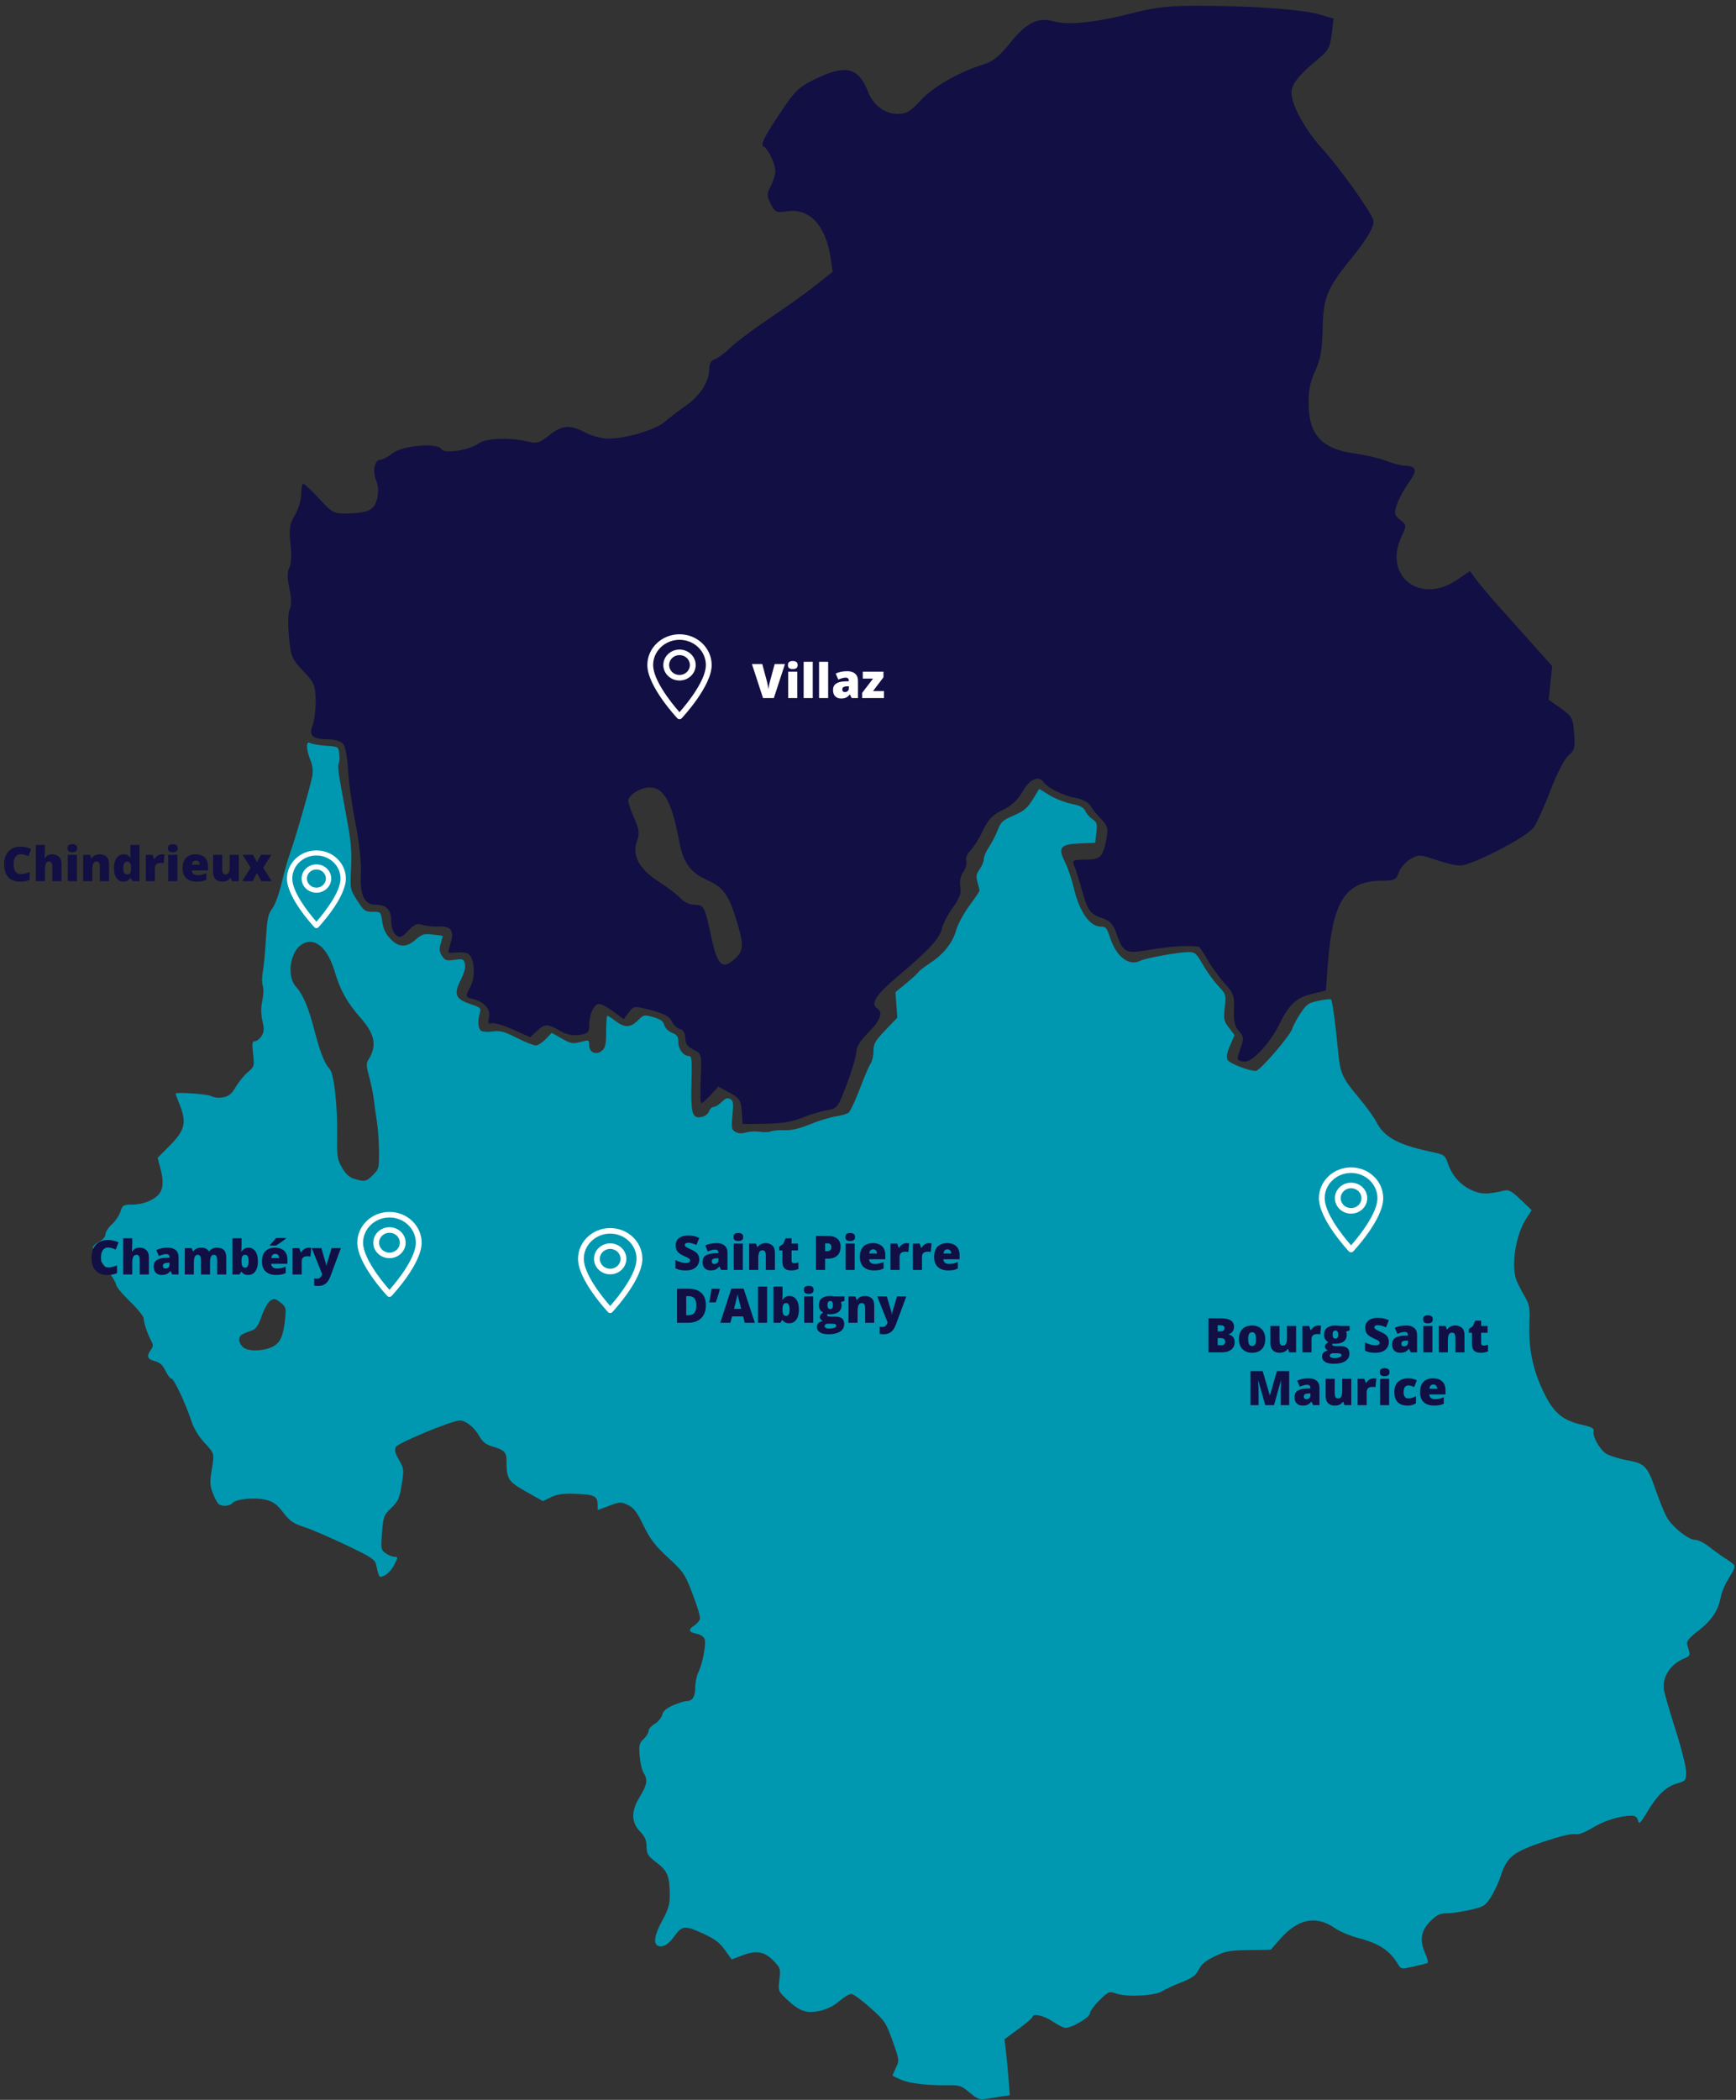 <svg width="526" height="636" viewBox="0 0 526 636" fill="none" xmlns="http://www.w3.org/2000/svg">
<rect x="0" y="0" width="526" height="636" fill="#333333" stroke="none"/>
<g clip-path="url(#clip0_1111_7843)">
<path d="M224.74 336.609C224.495 333.222 224.061 332.554 221.063 330.947L217.664 329.126L215.344 331.63C214.068 333.008 212.791 334.135 212.506 334.135C212.221 334.135 212.135 330.762 212.315 326.64C212.64 319.229 212.615 319.131 210.143 317.938C208.388 317.091 207.643 316.042 207.643 314.419C207.643 312.963 207.04 311.949 206.016 311.68C205.121 311.446 203.996 310.372 203.516 309.295C202.899 307.912 201.082 306.932 197.341 305.964C192.141 304.619 192.011 304.632 190.502 306.636L188.964 308.678L185.853 306.379C184.142 305.114 182.223 304.08 181.587 304.08C180.003 304.08 178.55 307.052 178.55 310.292C178.55 312.622 178.156 313.044 175.595 313.45C173.641 313.76 171.622 313.332 169.634 312.187C165.851 310.008 165.037 310.021 162.622 312.294L160.669 314.132L155.386 311.791C152.48 310.504 149.543 309.666 148.86 309.929C147.947 310.28 147.757 309.843 148.148 308.285C148.765 305.823 146.816 303.454 143.484 302.617C140.874 301.96 140.884 302.013 142.674 298.545C144.186 295.618 143.71 289.997 141.854 288.848C141.286 288.497 139.696 288.327 138.32 288.472C136.945 288.616 135.819 288.599 135.819 288.432C135.819 288.266 136.194 286.822 136.652 285.223C137.655 281.719 136.466 280.374 132.573 280.61C131.108 280.699 129.022 280.466 127.937 280.092C126.432 279.574 125.419 280.001 123.674 281.886C121.74 283.975 121.164 284.176 119.965 283.179C119.185 282.53 118.545 280.696 118.545 279.105C118.545 275.546 117.14 274.025 113.85 274.025C110.349 274.025 109.025 271.177 109.347 264.336C109.494 261.194 108.777 254.612 107.71 249.309C106.665 244.118 105.657 236.899 105.469 233.266C105.281 229.634 104.619 226.047 103.997 225.297C103.376 224.547 101.383 223.927 99.569 223.919C94.683 223.899 93.484 222.855 94.715 219.691C95.269 218.268 95.685 214.848 95.641 212.093C95.567 207.526 95.233 206.743 91.859 203.21C88.43 199.621 88.114 198.852 87.544 192.737C87.195 188.977 87.304 185.426 87.8 184.485C88.362 183.417 88.325 181.224 87.695 178.282C87.013 175.096 87.007 173.195 87.675 171.944C88.249 170.868 88.386 168.009 88.019 164.753C87.502 160.182 87.706 158.843 89.34 156.069C90.402 154.266 91.271 151.379 91.271 149.655C91.271 147.93 91.553 146.519 91.898 146.519C92.243 146.519 94.415 148.568 96.726 151.073C100.602 155.274 101.239 155.62 104.963 155.536C111.583 155.387 113.355 154.548 114.235 151.146C114.752 149.15 114.661 147.208 113.976 145.55C112.793 142.689 113.519 139.233 115.302 139.233C115.951 139.233 117.594 138.357 118.952 137.287C121.977 134.903 132.625 134.011 133.769 136.045C134.62 137.558 142.128 136.37 145.16 134.242C147.348 132.708 154.312 132.444 159.681 133.693C162.697 134.395 163.467 134.184 166.398 131.85C170.3 128.743 172.79 128.559 177.403 131.036C179.269 132.038 182.412 132.858 184.386 132.858C189.584 132.858 198.641 130.177 201.279 127.857C202.529 126.759 205.474 124.511 207.824 122.862C212.274 119.74 214.916 115.546 214.916 111.606C214.916 110.152 215.546 109.101 216.621 108.759C217.559 108.46 219.708 106.872 221.396 105.229C223.085 103.586 228.352 99.641 233.101 96.463C237.851 93.285 244.109 88.8 247.01 86.497L252.283 82.311L251.699 78.251C250.264 68.285 245.266 62.915 238.444 64.007C235.26 64.517 234.853 64.336 233.557 61.825C232.287 59.365 232.285 58.813 233.531 56.399C234.293 54.921 234.918 52.852 234.918 51.8C234.918 49.535 232.619 44.81 231.303 44.369C230.2 43.999 231.975 40.64 237.645 32.36C241.21 27.155 242.526 26.02 247.875 23.538C256.562 19.508 260.159 20.545 263.075 27.924C264.673 31.967 268.109 34.496 272.006 34.496C274.644 34.496 275.878 33.767 278.997 30.364C282.747 26.272 290.722 21.734 298.104 19.492C300.799 18.673 302.859 16.994 306.06 13.008C311.036 6.81 314.491 5.126 319.423 6.494C323.747 7.693 331.848 6.844 342.93 4.03C350.623 2.077 354.066 1.716 364.637 1.755C380.362 1.813 395.114 2.941 400.168 4.473L404.044 5.647L403.503 10.281C403.046 14.188 402.441 15.343 399.645 17.647C393.615 22.615 391.293 25.504 391.293 28.038C391.293 31.835 395.584 39.581 400.843 45.275C405.476 50.292 414.96 63.511 416.056 66.481C416.699 68.222 414.454 72.131 408.863 79.008C402.091 87.335 400.925 90.294 400.746 99.615C400.622 106.027 400.129 108.804 398.485 112.366C396.905 115.788 396.415 118.375 396.512 122.779C396.713 131.858 400.649 135.987 410.385 137.333C413.635 137.783 417.931 138.786 419.931 139.562C421.931 140.339 424.386 140.999 425.386 141.028C429.243 141.143 429.597 142.35 426.882 146.116C425.457 148.091 423.829 151.081 423.263 152.76C422.342 155.491 422.446 155.987 424.249 157.449C426.226 159.053 426.235 159.149 424.689 162.396C418.991 174.367 430.183 183.275 441.387 175.685L445.388 172.975L447.192 175.457C448.185 176.823 451.458 180.69 454.465 184.05C457.473 187.411 462.264 192.768 465.113 195.956L470.291 201.752L469.766 206.846L469.241 211.941L472.91 214.522C476.315 216.918 476.605 217.462 476.949 222.112C477.272 226.464 477.052 227.335 475.276 228.749C474.118 229.671 471.763 234.214 469.846 239.223C467.983 244.088 465.687 249.185 464.743 250.549C462.702 253.499 445.916 262.199 442.35 262.155C441.02 262.139 437.692 261.351 434.954 260.404C430.263 258.782 429.823 258.771 427.343 260.206C425.896 261.044 424.312 262.857 423.823 264.235C423.033 266.464 422.486 266.739 418.843 266.739C407.679 266.739 403.719 272.848 402.31 292.24L401.748 299.981L397.399 301.057C392.732 302.211 390.595 304.192 387.751 310C384.801 316.027 379.334 321.884 376.974 321.549C374.6 321.211 374.579 321.115 376.008 317.156C376.942 314.568 376.859 313.911 375.392 312.287C374.13 310.891 373.749 309.233 373.905 305.815C374.091 301.727 373.774 300.842 371.034 297.804C369.34 295.926 366.993 292.676 365.819 290.582C364.644 288.489 363.452 286.747 363.169 286.712C359.86 286.3 354.147 286.657 348.693 287.617C341.007 288.97 340.34 288.657 338.293 282.732C337.363 280.041 336.346 278.907 334.211 278.181C330.241 276.829 329.673 276.057 327.765 269.416C326.839 266.19 325.777 262.834 325.406 261.958C324.818 260.573 325.276 260.364 328.886 260.364C333.488 260.364 334.253 259.576 335.301 253.76C335.823 250.862 335.57 249.997 333.624 248.048C332.363 246.785 330.923 244.988 330.425 244.056C329.921 243.112 328.01 242.077 326.117 241.721C322.109 240.968 317.591 238.766 316.227 236.9C314.651 234.746 311.933 235.99 309.768 239.857C308.415 242.273 306.45 244.08 303.834 245.313C300.808 246.74 299.452 248.144 297.844 251.517C296.701 253.914 294.971 256.671 294.001 257.644C293.03 258.616 292.467 260.016 292.751 260.756C293.034 261.496 292.638 262.999 291.87 264.097C291.031 265.297 290.672 267.083 290.97 268.576C291.337 270.412 290.747 272.053 288.709 274.872C287.192 276.968 285.7 279.831 285.393 281.234C284.74 284.211 281.479 287.734 271.877 295.832C265.389 301.305 263.637 304.089 265.829 305.446C267.657 306.578 266.654 309.258 263.102 312.732C260.817 314.967 259.465 317.118 259.465 318.518C259.465 319.744 258.184 324.125 256.618 328.254C253.858 335.534 253.668 335.778 250.397 336.302C248.541 336.6 245.219 337.614 243.016 338.556C240.354 339.694 236.661 340.299 232.013 340.359L225.018 340.449L224.74 336.609ZM222.813 290.26C225.364 287.859 225.414 286.184 223.157 278.746C220.82 271.048 219.143 268.719 214.435 266.633C209.236 264.329 207.055 261.39 205.858 255.071C203.533 242.806 201.199 238.506 196.869 238.506C194.037 238.506 190.369 240.782 190.369 242.54C190.369 243.199 191.184 245.584 192.18 247.839C193.692 251.263 193.821 252.424 192.966 254.882C191.47 259.182 193.707 263.253 199.674 267.088C202.307 268.78 205.24 271.032 206.193 272.094C207.157 273.169 209.029 274.025 210.414 274.025C213.267 274.025 213.581 274.617 215.451 283.52C217.348 292.549 218.885 293.956 222.813 290.26Z" fill="#110F44"/>
<path d="M293.798 633.796C291.424 631.784 290.715 631.525 287.691 631.574C281.227 631.679 275.909 631.089 273.181 629.965C271.679 629.346 270.449 628.736 270.449 628.609C270.449 628.483 270.92 627.393 271.495 626.187C272.509 624.062 272.477 623.817 270.443 618.132C268.458 612.584 268.094 612.045 263.676 608.092C261.109 605.794 258.518 603.914 257.92 603.914C257.322 603.914 255.665 604.914 254.238 606.135C252.508 607.615 250.504 608.593 248.229 609.065C244.22 609.897 242.107 609.113 238.156 605.328C235.819 603.09 235.765 602.935 236.159 599.581C236.544 596.304 236.459 596.024 234.424 593.925C231.657 591.071 229.187 590.624 224.99 592.218L221.696 593.47L219.618 590.577C217.992 588.312 216.507 587.214 212.779 585.516C207.484 583.103 206.627 583.208 204.238 586.562C202.59 588.877 200.839 589.911 199.464 589.383C197.845 588.762 198.283 586.013 200.702 581.613C202.384 578.555 202.951 576.755 202.945 574.49C202.931 568.258 202.367 566.775 199.035 564.208C196.273 562.08 195.933 561.544 195.909 559.28C195.888 557.361 195.418 556.26 193.986 554.781C191.222 551.923 191.173 548.564 193.833 544.241C196.089 540.576 196.331 539.031 194.984 536.894C194.491 536.111 193.962 533.812 193.808 531.785C193.562 528.556 193.713 527.926 195.026 526.693C195.85 525.918 196.524 524.82 196.524 524.251C196.524 523.681 197.36 522.722 198.382 522.119C199.403 521.516 200.425 520.282 200.652 519.378C200.945 518.209 201.911 517.371 203.99 516.48C205.599 515.791 207.413 515.227 208.02 515.227C209.808 515.227 210.666 513.862 210.666 511.019C210.666 509.554 211.099 507.487 211.629 506.426C212.875 503.927 213.999 497.976 213.513 496.445C213.303 495.783 212.292 495.083 211.244 494.873C208.676 494.359 208.395 493.63 210.287 492.391C211.161 491.818 211.979 490.865 212.103 490.274C212.228 489.682 211.216 486.307 209.854 482.772C207.508 476.681 207.12 476.106 202.433 471.774C198.43 468.074 197.012 466.221 194.986 462.048C192.981 457.919 192.041 456.683 190.259 455.834C188.154 454.83 187.848 454.843 184.565 456.071L181.096 457.369L181.086 455.931C181.067 453.133 180.196 452.663 174.664 452.46C170.581 452.31 168.872 452.531 166.952 453.458L164.486 454.65L159.363 451.761C153.887 448.674 153.482 448.018 153.462 442.202C153.453 439.827 152.749 439.15 149.189 438.093C147.182 437.498 146.198 436.713 145.172 434.888C143.753 432.363 141.287 430.367 139.413 430.225C137.382 430.072 120.632 436.977 119.952 438.248C119.454 439.179 119.67 440.088 120.882 442.157C122.293 444.567 122.402 445.231 121.908 448.389C121.031 454.005 120.814 454.53 118.419 456.856C116.294 458.919 116.125 459.386 115.751 464.23C115.371 469.154 115.425 469.452 116.869 470.463C117.703 471.047 118.905 471.525 119.541 471.525C120.637 471.525 120.632 471.651 119.449 473.969C118.764 475.313 117.471 476.746 116.578 477.153C114.824 477.952 114.879 478.021 113.959 473.898C113.607 472.321 112.451 471.568 104.739 467.899C99.889 465.591 94.186 463.144 92.065 462.46C88.858 461.427 87.804 460.691 85.814 458.097C83.933 455.646 82.818 454.825 80.617 454.271C77.305 453.437 71.487 453.984 70.456 455.226C69.674 456.168 67.424 456.376 66.308 455.609C65.93 455.35 65.13 453.892 64.531 452.371C63.627 450.075 63.551 448.93 64.088 445.623C64.99 440.067 65.051 440.31 61.941 436.955C60.168 435.041 58.714 432.63 57.986 430.395C56.268 425.117 52.698 417.541 51.93 417.541C51.559 417.541 50.747 416.473 50.125 415.167C49.3 413.434 48.431 412.648 46.906 412.257C44.635 411.674 44.318 410.757 45.723 408.836C46.422 407.88 46.463 407.303 45.903 406.304C44.802 404.341 43.552 400.655 43.541 399.34C43.536 398.696 41.651 396.363 39.353 394.154C37.054 391.945 35.174 389.671 35.174 389.1C35.174 388.53 33.583 385.949 31.639 383.365C29.694 380.78 28.103 378.31 28.103 377.876C28.103 377.442 28.971 376.638 30.032 376.089C31.183 375.494 31.96 374.583 31.96 373.828C31.96 373.133 32.819 371.8 33.868 370.865C34.917 369.931 36.096 368.193 36.489 367.004C37.159 364.974 37.38 364.843 40.109 364.843C43.441 364.843 47.003 363.36 48.375 361.403C49.52 359.767 49.569 357.45 48.539 353.599L47.761 350.692L51.48 346.935C55.999 342.37 56.589 340.008 54.518 334.774C53.779 332.905 53.174 331.315 53.175 331.239C53.179 330.694 62.797 331.351 63.95 331.975C64.819 332.446 66.299 332.596 67.625 332.348C69.36 332.022 70.197 331.33 71.46 329.175C72.349 327.658 73.986 325.653 75.097 324.718C77.065 323.062 77.107 322.916 76.685 319.187C76.324 315.992 76.414 315.357 77.233 315.357C77.772 315.357 78.664 314.671 79.214 313.832C80.038 312.574 80.093 311.763 79.522 309.217C79.04 307.069 79.03 305.195 79.489 303.055C79.855 301.349 79.915 299.35 79.624 298.563C79.335 297.783 79.329 295.965 79.611 294.522C79.892 293.08 80.324 288.574 80.569 284.509C80.951 278.185 81.231 276.835 82.506 275.152C83.355 274.031 84.572 270.716 85.337 267.44C86.075 264.28 87.225 260.205 87.892 258.384C89.42 254.217 94.083 238.04 94.642 234.967C94.916 233.46 94.71 231.819 94.045 230.23C93.486 228.892 93.029 227.079 93.029 226.201C93.029 224.913 93.247 224.703 94.154 225.116C94.772 225.397 96.913 225.742 98.911 225.881C102.51 226.132 102.546 226.154 102.801 228.338C102.942 229.551 102.869 230.847 102.639 231.22C102.183 231.958 102.476 233.981 105.008 247.545C106.354 254.752 106.625 257.799 106.377 262.939C106.069 269.345 106.069 269.347 108.247 272.751C110.259 275.896 110.613 276.155 112.903 276.155C115.369 276.155 115.384 276.17 115.828 279.207C116.143 281.361 116.864 282.875 118.277 284.349C120.827 287.008 123.114 287.074 125.965 284.571C127.847 282.92 128.439 282.745 131.13 283.049C132.802 283.237 134.17 283.428 134.17 283.472C134.17 283.517 133.884 284.549 133.536 285.765C133.038 287.499 133.122 288.31 133.923 289.534C134.823 290.906 135.276 291.047 137.707 290.714C140.248 290.366 140.501 290.462 140.867 291.919C141.132 292.976 140.706 294.604 139.586 296.814C137.392 301.143 137.982 302.601 142.535 304.113C145.651 305.148 145.817 305.313 145.365 306.911C144.659 309.407 144.854 311.593 145.839 312.227C146.315 312.533 147.89 312.614 149.338 312.406C151.527 312.092 152.743 312.416 156.554 314.335C159.074 315.604 161.668 316.643 162.318 316.643C162.968 316.643 164.322 315.784 165.328 314.734L167.157 312.826L170.234 314.556C173.004 316.113 173.57 316.215 175.918 315.589C178.501 314.899 178.525 314.909 178.525 316.657C178.525 318.857 180.79 319.69 182.519 318.125C183.423 317.307 183.668 316.082 183.668 312.365C183.668 309.769 183.832 307.645 184.032 307.645C184.232 307.645 185.345 308.368 186.503 309.252C189.236 311.336 191.057 311.282 193.289 309.05C195.051 307.289 195.173 307.264 197.991 308.086C200.138 308.712 200.983 309.322 201.267 310.455C201.49 311.342 202.461 312.317 203.587 312.783C205.174 313.441 205.524 313.959 205.524 315.657C205.524 317.801 207.133 319.856 208.812 319.856C209.597 319.856 209.711 321.191 209.511 328.05C209.241 337.337 209.777 339.017 212.773 338.265C213.689 338.036 214.621 337.27 214.845 336.564C215.069 335.858 215.68 335.28 216.203 335.28C216.725 335.28 217.833 334.601 218.663 333.771C219.795 332.639 220.446 332.414 221.264 332.871C222.191 333.389 222.292 334.125 221.934 337.755C221.558 341.576 221.648 342.11 222.785 342.802C223.647 343.328 224.695 343.393 226.049 343.005C227.145 342.69 229.038 342.595 230.254 342.792C231.471 342.99 232.985 342.934 233.619 342.67C234.253 342.405 236.118 342.245 237.764 342.313C239.839 342.4 242.203 341.845 245.478 340.503C248.075 339.438 251.561 338.375 253.225 338.14C254.888 337.905 256.656 337.383 257.154 336.979C257.651 336.574 259.154 333.352 260.494 329.817C261.833 326.283 263.319 322.82 263.796 322.123C264.273 321.426 264.664 319.717 264.664 318.325C264.664 316.129 265.141 315.294 268.275 312.01L271.885 308.226L271.606 304.363L271.326 300.5L274.584 297.816C276.376 296.339 278.055 294.799 278.315 294.392C278.576 293.985 280.167 292.755 281.851 291.659C285.899 289.025 288.663 285.535 289.715 281.727C290.186 280.021 291.975 276.701 293.689 274.35C295.403 272 296.805 269.924 296.805 269.737C296.805 269.551 296.525 268.42 296.182 267.225C295.669 265.436 295.782 264.738 296.825 263.274C297.521 262.296 298.091 260.903 298.091 260.178C298.091 259.453 298.795 257.823 299.655 256.556C300.515 255.289 301.702 252.987 302.292 251.441C303.241 248.957 303.806 248.44 307.149 246.99C310.261 245.641 311.283 244.781 312.906 242.144L314.879 238.938L317.975 240.842C319.678 241.889 322.667 243.067 324.618 243.459C327.32 244.001 328.328 244.528 328.849 245.669C329.224 246.492 330.209 247.611 331.037 248.153C332.369 249.026 332.503 249.496 332.192 252.204L331.839 255.268L327.187 255.457C321.217 255.698 320.465 256.668 322.732 261.201C323.575 262.886 324.773 266.434 325.396 269.085C327.053 276.148 330.215 280.653 333.515 280.653C335.067 280.653 335.399 281.047 336.365 284.027C338.236 289.801 342.137 292.771 345.508 290.988C346.986 290.207 357.182 288.365 360.031 288.365C362.094 288.365 362.453 288.669 364.392 292.061C365.554 294.093 367.638 296.985 369.022 298.488C371.527 301.207 371.537 301.24 371.097 305.126C370.691 308.714 370.794 309.214 372.362 311.269L374.069 313.507L372.701 316.686C371.723 318.961 371.508 320.192 371.948 321.014C372.524 322.09 378.327 324.355 380.509 324.355C381.745 324.355 390.947 313.678 391.587 311.501C391.846 310.617 392.971 308.527 394.085 306.855C395.897 304.137 396.474 303.741 399.542 303.104C401.43 302.712 403.113 302.531 403.283 302.701C403.696 303.114 404.609 309.701 405.36 317.689C406.068 325.219 406.526 326.276 411.809 332.583C413.966 335.157 416.317 338.412 417.032 339.815C419.342 344.34 423.58 346.701 433.022 348.722C437.681 349.718 437.8 349.793 438.649 352.252C439.936 355.98 442.328 358.751 445.646 360.357C448.588 361.78 450.573 361.831 455.719 360.615C457.194 360.267 457.97 360.689 460.784 363.374L464.108 366.544L462.446 369.067C459.302 373.837 457.776 383.263 459.435 387.657C459.835 388.718 460.932 390.887 461.872 392.477C463.436 395.123 463.565 395.861 463.389 401.153C463.138 408.732 464.525 415.205 467.841 421.928C470.86 428.05 473.52 430.243 479.566 431.596C482.333 432.215 483.037 432.619 482.85 433.478C482.516 435.007 484.519 438.726 486.439 440.142C487.323 440.793 490.197 441.735 492.825 442.235C498.577 443.329 499.091 443.877 501.896 451.924C503.004 455.105 504.488 458.648 505.192 459.796C507.003 462.752 511.647 466.384 513.615 466.384C514.537 466.384 516.496 467.369 518.049 468.614C519.579 469.841 521.913 471.504 523.236 472.31C524.559 473.115 525.644 474.08 525.647 474.452C525.65 474.825 524.8 476.472 523.759 478.114C522.718 479.755 521.666 482.198 521.422 483.542C520.666 487.702 518.691 490.721 514.693 493.825C511.865 496.02 510.937 497.119 511.18 497.984C511.361 498.631 511.664 499.707 511.852 500.375C512.105 501.272 511.726 501.769 510.406 502.272C506.199 503.878 503.49 508.046 504.169 511.87C504.402 513.186 506.005 518.673 507.73 524.062C509.47 529.498 510.867 535.088 510.867 536.615C510.867 539.31 510.809 539.385 508.054 540.198C504.747 541.174 502.179 543.658 498.996 548.961C496.971 552.336 496.639 552.634 496.309 551.371C496.059 550.418 495.443 549.93 494.487 549.93C490.951 549.93 486.35 551.324 482.691 553.503C479.961 555.129 478.275 555.747 477.28 555.487C476.411 555.259 472.667 556.159 467.901 557.74C458.658 560.806 456.524 562.47 454.794 567.96C454.182 569.9 452.833 572.826 451.795 574.462C450.01 577.276 449.662 577.493 445.387 578.465C442.9 579.03 439.738 579.493 438.36 579.493C436.375 579.493 435.381 579.952 433.585 581.695C430.594 584.6 430.03 587.535 431.728 591.372C432.428 592.955 432.803 594.367 432.561 594.51C432.319 594.654 430.407 595.15 428.312 595.614C424.792 596.393 424.452 596.368 423.812 595.28C421.14 590.731 418.007 588.64 411.237 586.886C408.987 586.303 405.928 584.988 404.439 583.964C398.721 580.031 393.259 581.133 387.853 587.311L385.049 590.516L378.372 590.629C372.461 590.73 371.266 590.953 367.956 592.577C365.242 593.908 363.934 595.002 363.188 596.566C362.359 598.304 361.34 599.047 357.928 600.402C355.6 601.326 352.983 602.542 352.112 603.103C350.011 604.458 341.634 604.919 338.417 603.857C335.99 603.057 335.949 603.072 333.101 605.866C331.523 607.414 330.232 609.194 330.232 609.821C330.232 610.998 324.809 614.197 322.816 614.197C322.249 614.197 320.524 613.33 318.983 612.269C316.377 610.477 312.876 609.669 312.876 610.86C312.876 611.145 310.96 612.785 308.619 614.504L304.362 617.629L304.783 621.215C305.015 623.187 305.378 626.999 305.59 629.686L305.975 634.571L303.158 635.005C301.609 635.244 299.473 635.582 298.412 635.757C296.877 636.009 295.936 635.609 293.798 633.796ZM83.175 407.567C85.082 406.318 85.882 404.319 86.379 399.563C86.738 396.124 86.656 395.827 84.973 394.503C83.426 393.288 83.012 393.212 81.907 393.946C81.204 394.412 80.019 396.514 79.274 398.616C78.159 401.758 77.575 402.553 75.992 403.081C74.932 403.435 73.704 403.958 73.262 404.244C71.996 405.063 72.322 407.087 73.905 408.233C75.656 409.501 80.785 409.133 83.175 407.567ZM113.006 355.895C114.792 354.109 114.883 353.751 114.838 348.665C114.812 345.721 114.533 341.723 114.218 339.779C113.903 337.834 113.476 334.798 113.27 333.031C113.064 331.263 112.422 328.129 111.843 326.065C110.963 322.931 110.928 322.091 111.63 320.967C114.282 316.723 113.626 313.247 109.235 308.264C105.168 303.648 103.115 299.981 101.438 294.336C99.211 286.84 95.207 283.577 91.342 286.109C87.81 288.423 86.844 295.766 89.668 298.848C91.806 301.183 93.44 305.045 95.295 312.144C97.101 319.057 98.231 321.906 99.943 323.858C101.219 325.313 102.278 334.917 102.155 343.926C102.068 350.373 102.195 351.197 103.67 353.713C104.792 355.626 105.911 356.643 107.351 357.059C110.569 357.989 111 357.9 113.006 355.895Z" fill="#0098B0"/>
<path d="M118.003 367.066C123.377 367.066 127.75 371.246 127.751 376.384C127.751 382.759 119.03 392.118 118.656 392.516C118.308 392.886 117.699 392.887 117.35 392.516C116.979 392.12 108.256 382.76 108.256 376.384C108.256 371.246 112.628 367.066 118.003 367.066ZM118.003 368.744C113.596 368.744 110.011 372.171 110.01 376.384C110.01 380.759 115.067 387.336 118.003 390.67C120.939 387.335 125.995 380.76 125.995 376.384C125.995 372.171 122.409 368.744 118.003 368.744ZM118.003 371.696C120.707 371.696 122.907 373.799 122.907 376.384C122.907 378.969 120.707 381.072 118.003 381.072C115.299 381.072 113.099 378.969 113.099 376.384C113.1 373.799 115.299 371.696 118.003 371.696ZM118.003 373.374C116.267 373.374 114.854 374.724 114.854 376.384C114.854 378.043 116.266 379.394 118.003 379.394C119.739 379.394 121.152 378.043 121.152 376.384C121.152 374.724 119.739 373.374 118.003 373.374Z" fill="white"/>
<path d="M409.367 353.577C414.742 353.577 419.115 357.757 419.115 362.895C419.115 369.27 410.394 378.629 410.02 379.027C409.672 379.397 409.063 379.398 408.715 379.027C408.343 378.631 399.62 369.271 399.62 362.895C399.62 357.757 403.992 353.578 409.367 353.577ZM409.367 355.255C404.96 355.255 401.375 358.682 401.375 362.895C401.375 367.271 406.431 373.847 409.367 377.181C412.303 373.846 417.359 367.271 417.359 362.895C417.359 358.682 413.774 355.255 409.367 355.255ZM409.368 358.207C412.072 358.208 414.271 360.31 414.271 362.895C414.271 365.48 412.072 367.583 409.368 367.583C406.664 367.583 404.464 365.48 404.464 362.895C404.464 360.31 406.664 358.207 409.368 358.207ZM409.368 359.885C407.632 359.885 406.219 361.235 406.219 362.895C406.219 364.555 407.632 365.906 409.368 365.906C411.104 365.905 412.516 364.554 412.516 362.895C412.516 361.235 411.104 359.885 409.368 359.885Z" fill="white"/>
<path d="M184.882 371.956C190.256 371.956 194.63 376.136 194.63 381.274C194.63 387.649 185.909 397.008 185.535 397.406C185.187 397.776 184.578 397.777 184.229 397.406C183.858 397.01 175.135 387.65 175.135 381.274C175.135 376.136 179.507 371.956 184.882 371.956ZM184.882 373.634C180.475 373.634 176.89 377.061 176.89 381.274C176.89 385.649 181.946 392.226 184.882 395.56C187.818 392.225 192.874 385.65 192.874 381.274C192.874 377.061 189.288 373.634 184.882 373.634ZM184.882 376.586C187.586 376.586 189.786 378.689 189.786 381.274C189.786 383.859 187.586 385.962 184.882 385.962C182.178 385.962 179.978 383.858 179.978 381.274C179.979 378.689 182.178 376.586 184.882 376.586ZM184.882 378.264C183.146 378.264 181.733 379.614 181.733 381.274C181.733 382.933 183.146 384.284 184.882 384.284C186.618 384.284 188.031 382.933 188.031 381.274C188.031 379.614 186.618 378.264 184.882 378.264Z" fill="white"/>
<path d="M205.886 192.105C211.261 192.105 215.634 196.285 215.634 201.423C215.634 207.798 206.913 217.157 206.539 217.555C206.191 217.925 205.583 217.926 205.234 217.555C204.862 217.159 196.139 207.799 196.139 201.423C196.139 196.285 200.512 192.106 205.886 192.105ZM205.886 193.783C201.48 193.783 197.894 197.21 197.894 201.423C197.894 205.799 202.95 212.375 205.886 215.709C208.823 212.374 213.878 205.799 213.878 201.423C213.878 197.21 210.293 193.783 205.886 193.783ZM205.886 196.735C208.59 196.735 210.79 198.838 210.79 201.423C210.79 204.008 208.59 206.111 205.886 206.111C203.182 206.111 200.983 204.008 200.983 201.423C200.983 198.838 203.182 196.736 205.886 196.735ZM205.886 198.413C204.15 198.413 202.738 199.763 202.738 201.423C202.738 203.082 204.15 204.433 205.886 204.434C207.622 204.434 209.036 203.083 209.036 201.423C209.035 199.763 207.622 198.413 205.886 198.413Z" fill="white"/>
<path d="M32.688 377.846C32.359 377.846 32.065 377.916 31.807 378.057C31.548 378.194 31.327 378.393 31.144 378.657C30.96 378.92 30.819 379.242 30.721 379.623C30.627 379.999 30.58 380.426 30.58 380.906C30.58 381.555 30.662 382.1 30.826 382.542C30.991 382.984 31.24 383.317 31.574 383.543C31.912 383.769 32.335 383.881 32.843 383.881C33.304 383.881 33.746 383.818 34.169 383.691C34.596 383.564 35.026 383.411 35.459 383.233V385.588C35.003 385.79 34.535 385.936 34.056 386.025C33.581 386.114 33.076 386.159 32.54 386.159C31.421 386.159 30.505 385.938 29.79 385.496C29.08 385.05 28.556 384.431 28.218 383.642C27.884 382.852 27.717 381.935 27.717 380.892C27.717 380.112 27.825 379.397 28.041 378.748C28.262 378.1 28.584 377.538 29.007 377.063C29.43 376.584 29.952 376.215 30.573 375.956C31.198 375.693 31.912 375.561 32.716 375.561C33.214 375.561 33.739 375.62 34.288 375.737C34.843 375.85 35.384 376.034 35.91 376.287L35.057 378.48C34.681 378.302 34.3 378.151 33.915 378.029C33.529 377.907 33.12 377.846 32.688 377.846ZM40.07 375.046V376.605C40.07 377.197 40.056 377.695 40.028 378.1C40.005 378.499 39.981 378.805 39.958 379.016H40.084C40.258 378.739 40.456 378.518 40.677 378.353C40.898 378.189 41.142 378.071 41.41 378.001C41.678 377.926 41.969 377.888 42.284 377.888C42.811 377.888 43.286 377.989 43.709 378.191C44.136 378.393 44.477 378.711 44.731 379.143C44.985 379.571 45.112 380.13 45.112 380.821V386.018H42.341V381.66C42.341 381.129 42.263 380.73 42.108 380.462C41.953 380.189 41.713 380.053 41.389 380.053C41.055 380.053 40.792 380.149 40.599 380.342C40.407 380.53 40.27 380.807 40.19 381.174C40.11 381.536 40.07 381.98 40.07 382.507V386.018H37.313V375.046H40.07ZM50.887 377.888C51.897 377.888 52.687 378.14 53.256 378.643C53.825 379.141 54.109 379.853 54.109 380.779V386.018H52.198L51.669 384.96H51.613C51.387 385.242 51.155 385.473 50.915 385.651C50.68 385.825 50.41 385.952 50.104 386.032C49.798 386.117 49.425 386.159 48.983 386.159C48.522 386.159 48.109 386.065 47.742 385.877C47.375 385.689 47.086 385.405 46.875 385.024C46.663 384.643 46.557 384.161 46.557 383.578C46.557 382.723 46.853 382.088 47.446 381.674C48.038 381.261 48.896 381.028 50.02 380.976L51.352 380.934V380.821C51.352 380.464 51.263 380.21 51.084 380.06C50.91 379.909 50.675 379.834 50.379 379.834C50.064 379.834 49.712 379.891 49.321 380.003C48.936 380.112 48.548 380.253 48.158 380.426L47.361 378.607C47.822 378.372 48.344 378.194 48.926 378.071C49.509 377.949 50.163 377.888 50.887 377.888ZM51.366 382.45L50.732 382.478C50.224 382.497 49.867 382.586 49.66 382.746C49.458 382.901 49.357 383.125 49.357 383.416C49.357 383.689 49.429 383.891 49.575 384.022C49.721 384.149 49.914 384.213 50.153 384.213C50.487 384.213 50.772 384.107 51.007 383.896C51.246 383.684 51.366 383.409 51.366 383.071V382.45ZM65.736 377.888C66.648 377.888 67.344 378.121 67.823 378.586C68.308 379.051 68.55 379.797 68.55 380.821V386.018H65.793V381.674C65.793 381.068 65.71 380.647 65.546 380.412C65.386 380.173 65.146 380.053 64.827 380.053C64.38 380.053 64.07 380.248 63.896 380.638C63.727 381.028 63.642 381.58 63.642 382.295V386.018H60.878V381.674C60.878 381.289 60.843 380.979 60.772 380.744C60.706 380.504 60.605 380.33 60.469 380.222C60.333 380.109 60.161 380.053 59.954 380.053C59.639 380.053 59.393 380.149 59.214 380.342C59.04 380.53 58.918 380.807 58.847 381.174C58.777 381.541 58.742 381.989 58.742 382.521V386.018H55.985V378.029H58.065L58.467 379.016H58.544C58.685 378.8 58.866 378.607 59.087 378.438C59.313 378.269 59.578 378.135 59.884 378.036C60.194 377.937 60.547 377.888 60.942 377.888C61.529 377.888 62.013 377.987 62.394 378.184C62.775 378.382 63.085 378.654 63.325 379.002H63.409C63.663 378.645 63.99 378.37 64.389 378.177C64.789 377.984 65.238 377.888 65.736 377.888ZM73.182 375.046V377.528C73.182 377.811 73.173 378.081 73.154 378.339C73.135 378.593 73.112 378.833 73.084 379.059H73.182C73.389 378.734 73.659 378.459 73.993 378.234C74.327 378.003 74.764 377.888 75.305 377.888C76.137 377.888 76.816 378.241 77.342 378.946C77.874 379.651 78.139 380.671 78.139 382.006C78.139 382.913 78.017 383.677 77.772 384.297C77.528 384.913 77.185 385.379 76.743 385.694C76.306 386.004 75.798 386.159 75.22 386.159C74.656 386.159 74.226 386.063 73.93 385.87C73.638 385.672 73.389 385.461 73.182 385.235H73.013L72.576 386.018H70.425V375.046H73.182ZM74.296 380.053C74.042 380.053 73.833 380.112 73.669 380.229C73.504 380.347 73.382 380.53 73.302 380.779C73.222 381.023 73.182 381.336 73.182 381.717V382.105C73.182 382.725 73.264 383.186 73.429 383.487C73.598 383.787 73.897 383.938 74.325 383.938C74.649 383.938 74.898 383.771 75.072 383.437C75.246 383.104 75.333 382.617 75.333 381.978C75.333 381.338 75.248 380.859 75.079 380.539C74.91 380.215 74.649 380.053 74.296 380.053ZM83.315 377.888C84.09 377.888 84.76 378.024 85.324 378.297C85.888 378.565 86.323 378.969 86.629 379.51C86.934 380.05 87.087 380.727 87.087 381.541V382.767H82.158C82.182 383.186 82.337 383.529 82.624 383.797C82.915 384.065 83.343 384.199 83.907 384.199C84.405 384.199 84.861 384.149 85.275 384.051C85.693 383.952 86.123 383.799 86.565 383.592V385.574C86.18 385.776 85.759 385.924 85.303 386.018C84.847 386.112 84.271 386.159 83.576 386.159C82.772 386.159 82.052 386.016 81.418 385.729C80.783 385.442 80.283 384.998 79.916 384.396C79.554 383.795 79.373 383.021 79.373 382.076C79.373 381.117 79.538 380.33 79.867 379.714C80.196 379.094 80.656 378.635 81.249 378.339C81.841 378.038 82.53 377.888 83.315 377.888ZM83.413 379.764C83.089 379.764 82.816 379.867 82.595 380.074C82.379 380.276 82.252 380.596 82.215 381.033H84.584C84.579 380.798 84.532 380.584 84.443 380.391C84.353 380.198 84.222 380.046 84.048 379.933C83.879 379.82 83.667 379.764 83.413 379.764ZM86.664 374.955V375.103C86.495 375.239 86.278 375.406 86.015 375.604C85.752 375.796 85.472 375.998 85.176 376.21C84.885 376.417 84.6 376.614 84.323 376.802C84.05 376.99 83.815 377.145 83.618 377.268H81.784V377.063C81.949 376.884 82.147 376.673 82.377 376.428C82.607 376.179 82.838 375.926 83.068 375.667C83.298 375.408 83.491 375.171 83.646 374.955H86.664ZM93.468 377.888C93.618 377.888 93.776 377.9 93.941 377.923C94.105 377.942 94.227 377.959 94.307 377.973L94.06 380.575C93.971 380.551 93.856 380.532 93.715 380.518C93.574 380.499 93.376 380.49 93.123 380.49C92.949 380.49 92.763 380.506 92.566 380.539C92.368 380.572 92.18 380.643 92.001 380.751C91.828 380.854 91.684 381.014 91.571 381.23C91.459 381.442 91.402 381.729 91.402 382.091V386.018H88.645V378.029H90.697L91.127 379.305H91.261C91.407 379.042 91.593 378.805 91.818 378.593C92.049 378.377 92.305 378.205 92.587 378.078C92.874 377.952 93.167 377.888 93.468 377.888ZM94.462 378.029H97.367L98.721 382.612C98.74 382.678 98.759 382.76 98.778 382.859C98.796 382.953 98.813 383.054 98.827 383.162C98.841 383.27 98.85 383.376 98.855 383.48H98.912C98.935 383.287 98.961 383.12 98.989 382.979C99.022 382.833 99.053 382.716 99.081 382.626L100.47 378.029H103.283L100.124 386.526C99.88 387.174 99.596 387.717 99.271 388.154C98.951 388.596 98.554 388.928 98.079 389.149C97.609 389.374 97.024 389.487 96.324 389.487C96.07 389.487 95.851 389.473 95.668 389.445C95.489 389.421 95.332 389.395 95.196 389.367V387.203C95.299 387.221 95.426 387.24 95.576 387.259C95.727 387.278 95.884 387.287 96.049 387.287C96.354 387.287 96.601 387.226 96.789 387.104C96.982 386.982 97.139 386.819 97.262 386.617C97.384 386.42 97.49 386.206 97.579 385.976L97.607 385.905L94.462 378.029Z" fill="#110F44"/>
<path d="M366.163 399.278H369.759C371.249 399.278 372.311 399.499 372.946 399.941C373.581 400.382 373.898 401.017 373.898 401.844C373.898 402.296 373.816 402.679 373.651 402.994C373.491 403.309 373.287 403.558 373.038 403.741C372.793 403.924 372.542 404.049 372.283 404.115V404.185C372.565 404.256 372.845 404.373 373.122 404.538C373.404 404.698 373.637 404.94 373.82 405.264C374.008 405.584 374.102 406.019 374.102 406.569C374.102 407.194 373.943 407.732 373.623 408.183C373.308 408.635 372.857 408.982 372.269 409.227C371.682 409.467 370.984 409.586 370.175 409.586H366.163V399.278ZM368.948 403.233H369.787C370.248 403.233 370.572 403.139 370.76 402.951C370.948 402.759 371.042 402.526 371.042 402.253C371.042 401.971 370.934 401.757 370.718 401.612C370.506 401.461 370.177 401.386 369.731 401.386H368.948V403.233ZM368.948 405.271V407.436H369.928C370.412 407.436 370.751 407.332 370.944 407.126C371.136 406.914 371.233 406.651 371.233 406.336C371.233 406.153 371.19 405.981 371.106 405.821C371.026 405.657 370.887 405.525 370.69 405.426C370.492 405.323 370.22 405.271 369.872 405.271H368.948ZM383.36 405.574C383.36 406.242 383.269 406.834 383.086 407.351C382.902 407.868 382.637 408.303 382.289 408.656C381.941 409.008 381.52 409.276 381.027 409.46C380.533 409.638 379.976 409.727 379.355 409.727C378.777 409.727 378.246 409.638 377.762 409.46C377.282 409.276 376.864 409.008 376.507 408.656C376.15 408.303 375.872 407.868 375.675 407.351C375.482 406.834 375.386 406.242 375.386 405.574C375.386 404.691 375.546 403.943 375.865 403.332C376.19 402.721 376.65 402.256 377.247 401.936C377.849 401.616 378.566 401.457 379.398 401.457C380.164 401.457 380.846 401.616 381.443 401.936C382.04 402.256 382.507 402.721 382.846 403.332C383.189 403.943 383.36 404.691 383.36 405.574ZM378.185 405.574C378.185 406.03 378.225 406.416 378.305 406.731C378.385 407.041 378.512 407.278 378.686 407.443C378.864 407.603 379.097 407.683 379.384 407.683C379.67 407.683 379.898 407.603 380.068 407.443C380.237 407.278 380.359 407.041 380.434 406.731C380.514 406.416 380.554 406.03 380.554 405.574C380.554 405.118 380.514 404.738 380.434 404.432C380.359 404.127 380.235 403.896 380.061 403.741C379.891 403.586 379.661 403.508 379.37 403.508C378.951 403.508 378.648 403.682 378.46 404.03C378.277 404.378 378.185 404.893 378.185 405.574ZM392.71 401.598V409.586H390.63L390.285 408.592H390.122C389.958 408.86 389.749 409.079 389.495 409.248C389.246 409.412 388.968 409.532 388.663 409.608C388.357 409.687 388.04 409.727 387.711 409.727C387.189 409.727 386.717 409.626 386.294 409.424C385.875 409.222 385.542 408.905 385.292 408.472C385.048 408.04 384.926 407.483 384.926 406.801V401.598H387.683V405.962C387.683 406.479 387.756 406.874 387.901 407.147C388.052 407.415 388.296 407.549 388.635 407.549C388.983 407.549 389.25 407.455 389.439 407.267C389.631 407.079 389.765 406.801 389.84 406.435C389.916 406.068 389.953 405.621 389.953 405.095V401.598H392.71ZM399.437 401.457C399.587 401.457 399.745 401.468 399.909 401.492C400.074 401.511 400.196 401.527 400.276 401.541L400.029 404.143C399.94 404.119 399.825 404.101 399.684 404.087C399.543 404.068 399.345 404.058 399.091 404.058C398.917 404.058 398.732 404.075 398.534 404.108C398.337 404.141 398.149 404.211 397.97 404.319C397.796 404.423 397.653 404.583 397.54 404.799C397.427 405.01 397.371 405.297 397.371 405.659V409.586H394.614V401.598H396.666L397.096 402.874H397.23C397.376 402.611 397.561 402.373 397.787 402.162C398.017 401.945 398.273 401.774 398.556 401.647C398.842 401.52 399.136 401.457 399.437 401.457ZM404.126 413.056C402.993 413.056 402.119 412.865 401.503 412.484C400.892 412.108 400.586 411.565 400.586 410.856C400.586 410.381 400.734 409.988 401.03 409.678C401.327 409.368 401.771 409.145 402.363 409.008C402.119 408.905 401.905 408.738 401.721 408.508C401.543 408.277 401.454 408.049 401.454 407.824C401.454 407.575 401.522 407.356 401.658 407.168C401.794 406.975 402.079 406.747 402.511 406.484C402.098 406.301 401.771 406.014 401.531 405.624C401.296 405.234 401.179 404.759 401.179 404.199C401.179 403.621 401.31 403.128 401.573 402.719C401.841 402.31 402.229 401.997 402.737 401.781C403.249 401.565 403.872 401.457 404.605 401.457C404.704 401.457 404.854 401.466 405.057 401.485C405.259 401.499 405.463 401.518 405.67 401.541C405.877 401.56 406.037 401.579 406.15 401.598H408.935V402.93L407.842 403.332C407.917 403.468 407.973 403.617 408.011 403.776C408.049 403.936 408.067 404.105 408.067 404.284C408.067 405.144 407.764 405.812 407.158 406.287C406.556 406.761 405.656 406.999 404.457 406.999C404.161 406.999 403.926 406.98 403.752 406.942C403.719 407.003 403.693 407.064 403.675 407.126C403.661 407.182 403.653 407.236 403.653 407.288C403.653 407.396 403.717 407.483 403.844 407.549C403.975 407.61 404.133 407.652 404.316 407.676C404.504 407.699 404.683 407.711 404.852 407.711H406.178C407.076 407.711 407.748 407.899 408.194 408.275C408.641 408.651 408.864 409.217 408.864 409.974C408.864 410.947 408.448 411.704 407.616 412.245C406.789 412.785 405.625 413.056 404.126 413.056ZM404.26 411.335C404.594 411.335 404.93 411.305 405.268 411.243C405.607 411.187 405.891 411.093 406.121 410.961C406.352 410.83 406.467 410.656 406.467 410.44C406.467 410.275 406.399 410.151 406.262 410.066C406.126 409.986 405.95 409.932 405.734 409.904C405.517 409.876 405.289 409.861 405.05 409.861H403.978C403.78 409.861 403.599 409.892 403.435 409.953C403.275 410.019 403.148 410.106 403.054 410.214C402.96 410.322 402.913 410.444 402.913 410.581C402.913 410.806 403.035 410.987 403.28 411.124C403.524 411.265 403.851 411.335 404.26 411.335ZM404.634 405.44C404.897 405.44 405.099 405.339 405.24 405.137C405.386 404.935 405.459 404.632 405.459 404.228C405.459 403.814 405.39 403.504 405.254 403.297C405.118 403.09 404.911 402.987 404.634 402.987C404.347 402.987 404.133 403.09 403.992 403.297C403.851 403.499 403.78 403.805 403.78 404.214C403.78 404.622 403.851 404.93 403.992 405.137C404.133 405.339 404.347 405.44 404.634 405.44ZM420.809 406.456C420.809 407.015 420.668 407.546 420.386 408.049C420.104 408.548 419.664 408.952 419.067 409.262C418.475 409.572 417.709 409.727 416.768 409.727C416.298 409.727 415.885 409.706 415.527 409.664C415.175 409.622 414.846 409.554 414.54 409.46C414.235 409.361 413.917 409.234 413.588 409.079V406.597C414.148 406.879 414.712 407.095 415.281 407.245C415.849 407.391 416.364 407.464 416.825 407.464C417.102 407.464 417.328 407.431 417.502 407.365C417.68 407.3 417.812 407.21 417.897 407.097C417.981 406.98 418.024 406.846 418.024 406.695C418.024 406.517 417.96 406.366 417.833 406.244C417.711 406.117 417.514 405.986 417.241 405.849C416.968 405.713 416.609 405.544 416.162 405.342C415.781 405.163 415.436 404.98 415.126 404.792C414.82 404.604 414.557 404.39 414.336 404.15C414.12 403.906 413.953 403.621 413.835 403.297C413.718 402.973 413.659 402.589 413.659 402.148C413.659 401.485 413.821 400.93 414.145 400.484C414.474 400.032 414.93 399.694 415.513 399.468C416.101 399.243 416.778 399.13 417.544 399.13C418.216 399.13 418.82 399.205 419.356 399.355C419.897 399.506 420.381 399.677 420.809 399.87L419.956 402.021C419.514 401.819 419.079 401.659 418.651 401.541C418.223 401.419 417.826 401.358 417.459 401.358C417.22 401.358 417.022 401.388 416.867 401.449C416.717 401.506 416.604 401.583 416.529 401.682C416.458 401.781 416.423 401.894 416.423 402.021C416.423 402.18 416.484 402.324 416.606 402.451C416.733 402.578 416.942 402.716 417.234 402.867C417.53 403.012 417.932 403.203 418.44 403.438C418.943 403.664 419.37 403.908 419.723 404.171C420.075 404.43 420.343 404.742 420.527 405.109C420.715 405.471 420.809 405.92 420.809 406.456ZM426.139 401.457C427.15 401.457 427.94 401.708 428.508 402.211C429.077 402.709 429.362 403.421 429.362 404.347V409.586H427.451L426.922 408.529H426.866C426.64 408.811 426.407 409.041 426.168 409.22C425.932 409.394 425.662 409.521 425.357 409.601C425.051 409.685 424.677 409.727 424.236 409.727C423.775 409.727 423.361 409.633 422.995 409.445C422.628 409.257 422.339 408.973 422.127 408.592C421.916 408.211 421.81 407.73 421.81 407.147C421.81 406.291 422.106 405.657 422.698 405.243C423.291 404.829 424.149 404.597 425.272 404.545L426.605 404.503V404.39C426.605 404.033 426.515 403.779 426.337 403.628C426.163 403.478 425.928 403.403 425.632 403.403C425.317 403.403 424.964 403.459 424.574 403.572C424.189 403.68 423.801 403.821 423.411 403.995L422.614 402.176C423.074 401.941 423.596 401.762 424.179 401.64C424.762 401.518 425.415 401.457 426.139 401.457ZM426.619 406.019L425.984 406.047C425.477 406.066 425.119 406.155 424.912 406.315C424.71 406.47 424.609 406.693 424.609 406.985C424.609 407.257 424.682 407.459 424.828 407.591C424.974 407.718 425.166 407.781 425.406 407.781C425.74 407.781 426.024 407.676 426.259 407.464C426.499 407.253 426.619 406.978 426.619 406.639V406.019ZM434.008 401.598V409.586H431.251V401.598H434.008ZM432.64 398.382C433.035 398.382 433.378 398.465 433.67 398.629C433.966 398.794 434.114 399.12 434.114 399.609C434.114 400.084 433.966 400.406 433.67 400.575C433.378 400.74 433.035 400.822 432.64 400.822C432.236 400.822 431.891 400.74 431.604 400.575C431.322 400.406 431.181 400.084 431.181 399.609C431.181 399.12 431.322 398.794 431.604 398.629C431.891 398.465 432.236 398.382 432.64 398.382ZM440.932 401.457C441.755 401.457 442.427 401.689 442.949 402.155C443.471 402.62 443.732 403.365 443.732 404.39V409.586H440.975V405.229C440.975 404.698 440.897 404.298 440.742 404.03C440.592 403.758 440.347 403.621 440.009 403.621C439.487 403.621 439.137 403.835 438.958 404.263C438.78 404.686 438.69 405.295 438.69 406.089V409.586H435.933V401.598H438.013L438.387 402.655H438.493C438.662 402.401 438.864 402.185 439.099 402.007C439.334 401.828 439.604 401.692 439.91 401.598C440.216 401.504 440.556 401.457 440.932 401.457ZM449.521 407.549C449.77 407.549 449.998 407.523 450.205 407.471C450.411 407.419 450.628 407.354 450.853 407.274V409.283C450.552 409.415 450.233 409.521 449.894 409.601C449.561 409.685 449.133 409.727 448.611 409.727C448.094 409.727 447.638 409.648 447.243 409.488C446.848 409.323 446.54 409.041 446.319 408.642C446.103 408.237 445.995 407.676 445.995 406.956V403.664H445.029V402.542L446.256 401.675L446.968 399.997H448.773V401.598H450.733V403.664H448.773V406.773C448.773 407.032 448.839 407.227 448.971 407.358C449.102 407.485 449.286 407.549 449.521 407.549ZM383.368 425.586L381.259 418.162H381.196C381.215 418.354 381.233 418.615 381.252 418.944C381.276 419.273 381.297 419.628 381.316 420.009C381.334 420.39 381.344 420.756 381.344 421.109V425.586H378.876V415.278H382.585L384.735 422.597H384.792L386.9 415.278H390.616V425.586H388.057V421.067C388.057 420.742 388.061 420.394 388.071 420.023C388.085 419.647 388.099 419.295 388.113 418.965C388.132 418.632 388.148 418.368 388.162 418.176H388.099L386.019 425.586H383.368ZM396.574 417.457C397.585 417.457 398.375 417.708 398.943 418.211C399.512 418.709 399.797 419.421 399.797 420.347V425.586H397.886L397.357 424.529H397.3C397.075 424.811 396.842 425.041 396.602 425.22C396.367 425.394 396.097 425.521 395.792 425.601C395.486 425.685 395.112 425.727 394.67 425.727C394.21 425.727 393.796 425.633 393.429 425.445C393.063 425.257 392.774 424.973 392.562 424.592C392.351 424.211 392.245 423.73 392.245 423.147C392.245 422.291 392.541 421.657 393.133 421.243C393.726 420.829 394.583 420.597 395.707 420.545L397.04 420.503V420.39C397.04 420.033 396.95 419.779 396.772 419.628C396.598 419.478 396.363 419.403 396.067 419.403C395.752 419.403 395.399 419.459 395.009 419.572C394.623 419.68 394.236 419.821 393.845 419.995L393.049 418.176C393.509 417.941 394.031 417.762 394.614 417.64C395.197 417.518 395.85 417.457 396.574 417.457ZM397.054 422.019L396.419 422.047C395.911 422.066 395.554 422.155 395.347 422.315C395.145 422.47 395.044 422.693 395.044 422.985C395.044 423.257 395.117 423.459 395.263 423.591C395.408 423.718 395.601 423.781 395.841 423.781C396.175 423.781 396.459 423.676 396.694 423.464C396.934 423.253 397.054 422.978 397.054 422.639V422.019ZM409.442 417.598V425.586H407.362L407.017 424.592H406.855C406.69 424.86 406.481 425.079 406.227 425.248C405.978 425.412 405.701 425.532 405.395 425.608C405.09 425.687 404.772 425.727 404.443 425.727C403.921 425.727 403.449 425.626 403.026 425.424C402.608 425.222 402.274 424.905 402.025 424.472C401.78 424.04 401.658 423.483 401.658 422.801V417.598H404.415V421.962C404.415 422.479 404.488 422.874 404.634 423.147C404.784 423.415 405.028 423.549 405.367 423.549C405.715 423.549 405.983 423.455 406.171 423.267C406.363 423.079 406.497 422.801 406.573 422.435C406.648 422.068 406.685 421.621 406.685 421.095V417.598H409.442ZM416.169 417.457C416.32 417.457 416.477 417.468 416.642 417.492C416.806 417.511 416.928 417.527 417.008 417.541L416.761 420.143C416.672 420.119 416.557 420.101 416.416 420.087C416.275 420.068 416.077 420.058 415.824 420.058C415.65 420.058 415.464 420.075 415.267 420.108C415.069 420.141 414.881 420.211 414.702 420.319C414.529 420.423 414.385 420.583 414.272 420.799C414.16 421.01 414.103 421.297 414.103 421.659V425.586H411.346V417.598H413.398L413.828 418.874H413.962C414.108 418.611 414.294 418.373 414.519 418.162C414.749 417.945 415.006 417.774 415.288 417.647C415.574 417.52 415.868 417.457 416.169 417.457ZM420.9 417.598V425.586H418.143V417.598H420.9ZM419.532 414.382C419.927 414.382 420.27 414.465 420.562 414.629C420.858 414.794 421.006 415.12 421.006 415.609C421.006 416.084 420.858 416.406 420.562 416.575C420.27 416.74 419.927 416.822 419.532 416.822C419.128 416.822 418.783 416.74 418.496 416.575C418.214 416.406 418.073 416.084 418.073 415.609C418.073 415.12 418.214 414.794 418.496 414.629C418.783 414.465 419.128 414.382 419.532 414.382ZM426.464 425.727C425.655 425.727 424.952 425.584 424.355 425.297C423.758 425.006 423.295 424.559 422.966 423.958C422.642 423.351 422.48 422.576 422.48 421.631C422.48 420.662 422.661 419.87 423.023 419.255C423.389 418.639 423.89 418.185 424.525 417.894C425.159 417.602 425.878 417.457 426.682 417.457C427.171 417.457 427.634 417.511 428.071 417.619C428.513 417.727 428.922 417.875 429.298 418.063L428.487 420.101C428.158 419.955 427.85 419.84 427.564 419.755C427.282 419.666 426.988 419.621 426.682 419.621C426.405 419.621 426.16 419.694 425.949 419.84C425.737 419.986 425.573 420.206 425.455 420.503C425.338 420.794 425.279 421.165 425.279 421.617C425.279 422.077 425.338 422.449 425.455 422.731C425.578 423.013 425.744 423.217 425.956 423.344C426.172 423.471 426.419 423.535 426.696 423.535C427.096 423.535 427.493 423.473 427.888 423.351C428.288 423.224 428.666 423.05 429.023 422.829V425.022C428.694 425.239 428.323 425.41 427.909 425.537C427.495 425.664 427.014 425.727 426.464 425.727ZM434.206 417.457C434.981 417.457 435.651 417.593 436.215 417.866C436.779 418.133 437.214 418.538 437.52 419.078C437.825 419.619 437.978 420.296 437.978 421.109V422.336H433.049C433.073 422.754 433.228 423.097 433.515 423.365C433.806 423.633 434.234 423.767 434.798 423.767C435.296 423.767 435.752 423.718 436.166 423.619C436.584 423.52 437.014 423.368 437.456 423.161V425.142C437.071 425.344 436.65 425.492 436.194 425.586C435.738 425.68 435.162 425.727 434.467 425.727C433.663 425.727 432.944 425.584 432.309 425.297C431.674 425.011 431.174 424.566 430.807 423.965C430.445 423.363 430.264 422.59 430.264 421.645C430.264 420.686 430.429 419.899 430.758 419.283C431.087 418.662 431.547 418.204 432.14 417.908C432.732 417.607 433.421 417.457 434.206 417.457ZM434.304 419.332C433.98 419.332 433.707 419.436 433.487 419.642C433.27 419.845 433.143 420.164 433.106 420.601H435.475C435.47 420.366 435.423 420.152 435.334 419.96C435.245 419.767 435.113 419.614 434.939 419.501C434.77 419.389 434.558 419.332 434.304 419.332Z" fill="#110F44"/>
<path d="M211.871 381.513C211.871 382.072 211.73 382.603 211.448 383.106C211.166 383.605 210.726 384.009 210.129 384.319C209.537 384.629 208.771 384.785 207.83 384.785C207.36 384.785 206.947 384.763 206.59 384.721C206.237 384.679 205.908 384.611 205.602 384.517C205.297 384.418 204.98 384.291 204.65 384.136V381.654C205.21 381.936 205.774 382.152 206.343 382.303C206.912 382.448 207.426 382.521 207.887 382.521C208.164 382.521 208.39 382.488 208.564 382.422C208.742 382.357 208.874 382.267 208.959 382.155C209.043 382.037 209.086 381.903 209.086 381.753C209.086 381.574 209.022 381.424 208.895 381.301C208.773 381.174 208.576 381.043 208.303 380.906C208.03 380.77 207.671 380.601 207.224 380.399C206.843 380.22 206.498 380.037 206.188 379.849C205.882 379.661 205.619 379.447 205.398 379.207C205.182 378.963 205.015 378.678 204.897 378.354C204.78 378.03 204.721 377.647 204.721 377.205C204.721 376.542 204.883 375.987 205.207 375.541C205.537 375.089 205.993 374.751 206.575 374.525C207.163 374.3 207.84 374.187 208.606 374.187C209.278 374.187 209.882 374.262 210.418 374.412C210.959 374.563 211.443 374.734 211.871 374.927L211.018 377.078C210.576 376.876 210.141 376.716 209.713 376.598C209.285 376.476 208.888 376.415 208.522 376.415C208.282 376.415 208.084 376.446 207.929 376.507C207.779 376.563 207.666 376.641 207.591 376.739C207.52 376.838 207.485 376.951 207.485 377.078C207.485 377.238 207.546 377.381 207.668 377.508C207.795 377.635 208.004 377.773 208.296 377.924C208.592 378.07 208.994 378.26 209.502 378.495C210.005 378.721 210.432 378.965 210.785 379.228C211.137 379.487 211.405 379.799 211.589 380.166C211.777 380.528 211.871 380.977 211.871 381.513ZM217.201 376.514C218.212 376.514 219.002 376.765 219.571 377.268C220.139 377.766 220.424 378.479 220.424 379.405V384.644H218.513L217.984 383.586H217.928C217.702 383.868 217.469 384.098 217.23 384.277C216.995 384.451 216.724 384.578 216.419 384.658C216.113 384.742 215.739 384.785 215.298 384.785C214.837 384.785 214.423 384.691 214.057 384.503C213.69 384.315 213.401 384.03 213.189 383.649C212.978 383.269 212.872 382.787 212.872 382.204C212.872 381.348 213.168 380.714 213.76 380.3C214.353 379.886 215.211 379.654 216.334 379.602L217.667 379.56V379.447C217.667 379.09 217.577 378.836 217.399 378.685C217.225 378.535 216.99 378.46 216.694 378.46C216.379 378.46 216.026 378.516 215.636 378.629C215.251 378.737 214.863 378.878 214.473 379.052L213.676 377.233C214.136 376.998 214.658 376.819 215.241 376.697C215.824 376.575 216.477 376.514 217.201 376.514ZM217.681 381.076L217.046 381.104C216.539 381.123 216.181 381.212 215.974 381.372C215.772 381.527 215.671 381.75 215.671 382.042C215.671 382.314 215.744 382.516 215.89 382.648C216.036 382.775 216.228 382.838 216.468 382.838C216.802 382.838 217.086 382.733 217.321 382.521C217.561 382.31 217.681 382.035 217.681 381.696V381.076ZM225.07 376.655V384.644H222.313V376.655H225.07ZM223.702 373.439C224.097 373.439 224.44 373.522 224.732 373.686C225.028 373.851 225.176 374.177 225.176 374.666C225.176 375.141 225.028 375.463 224.732 375.632C224.44 375.797 224.097 375.879 223.702 375.879C223.298 375.879 222.953 375.797 222.666 375.632C222.384 375.463 222.243 375.141 222.243 374.666C222.243 374.177 222.384 373.851 222.666 373.686C222.953 373.522 223.298 373.439 223.702 373.439ZM231.994 376.514C232.817 376.514 233.489 376.746 234.011 377.212C234.533 377.677 234.794 378.422 234.794 379.447V384.644H232.037V380.286C232.037 379.755 231.959 379.355 231.804 379.087C231.654 378.815 231.409 378.678 231.071 378.678C230.549 378.678 230.199 378.892 230.02 379.32C229.842 379.743 229.752 380.352 229.752 381.146V384.644H226.995V376.655H229.075L229.449 377.712H229.555C229.724 377.459 229.926 377.242 230.161 377.064C230.396 376.885 230.667 376.749 230.972 376.655C231.278 376.561 231.618 376.514 231.994 376.514ZM240.583 382.606C240.832 382.606 241.06 382.58 241.267 382.528C241.473 382.477 241.69 382.411 241.915 382.331V384.34C241.615 384.472 241.295 384.578 240.956 384.658C240.623 384.742 240.195 384.785 239.673 384.785C239.156 384.785 238.7 384.705 238.305 384.545C237.91 384.38 237.602 384.098 237.382 383.699C237.165 383.294 237.057 382.733 237.057 382.014V378.721H236.091V377.6L237.318 376.732L238.03 375.054H239.835V376.655H241.795V378.721H239.835V381.83C239.835 382.089 239.901 382.284 240.033 382.415C240.164 382.542 240.348 382.606 240.583 382.606ZM250.793 374.335C252.099 374.335 253.077 374.619 253.726 375.188C254.379 375.757 254.706 376.565 254.706 377.614C254.706 378.084 254.638 378.535 254.501 378.967C254.37 379.4 254.151 379.785 253.846 380.124C253.545 380.462 253.143 380.73 252.64 380.928C252.142 381.125 251.526 381.224 250.793 381.224H250.01V384.644H247.225V374.335H250.793ZM250.729 376.584H250.01V378.953H250.56C250.8 378.953 251.023 378.913 251.23 378.833C251.437 378.749 251.601 378.615 251.723 378.432C251.85 378.244 251.914 377.994 251.914 377.684C251.914 377.36 251.817 377.097 251.625 376.894C251.432 376.688 251.133 376.584 250.729 376.584ZM258.958 376.655V384.644H256.201V376.655H258.958ZM257.59 373.439C257.985 373.439 258.328 373.522 258.619 373.686C258.915 373.851 259.064 374.177 259.064 374.666C259.064 375.141 258.915 375.463 258.619 375.632C258.328 375.797 257.985 375.879 257.59 375.879C257.186 375.879 256.84 375.797 256.553 375.632C256.271 375.463 256.13 375.141 256.13 374.666C256.13 374.177 256.271 373.851 256.553 373.686C256.84 373.522 257.186 373.439 257.59 373.439ZM264.479 376.514C265.254 376.514 265.924 376.65 266.488 376.923C267.052 377.191 267.487 377.595 267.793 378.135C268.098 378.676 268.251 379.353 268.251 380.166V381.393H263.322C263.346 381.811 263.501 382.155 263.788 382.422C264.079 382.69 264.507 382.824 265.071 382.824C265.569 382.824 266.025 382.775 266.439 382.676C266.857 382.578 267.287 382.425 267.729 382.218V384.199C267.344 384.401 266.923 384.55 266.467 384.644C266.011 384.738 265.435 384.785 264.74 384.785C263.936 384.785 263.217 384.641 262.582 384.354C261.947 384.068 261.447 383.624 261.08 383.022C260.718 382.42 260.537 381.647 260.537 380.702C260.537 379.743 260.702 378.956 261.031 378.34C261.36 377.719 261.821 377.261 262.413 376.965C263.005 376.664 263.694 376.514 264.479 376.514ZM264.577 378.389C264.253 378.389 263.98 378.493 263.76 378.7C263.543 378.902 263.416 379.221 263.379 379.658H265.748C265.743 379.423 265.696 379.21 265.607 379.017C265.518 378.824 265.386 378.671 265.212 378.558C265.043 378.446 264.831 378.389 264.577 378.389ZM274.632 376.514C274.783 376.514 274.94 376.525 275.105 376.549C275.269 376.568 275.391 376.584 275.471 376.598L275.225 379.2C275.135 379.177 275.02 379.158 274.879 379.144C274.738 379.125 274.541 379.116 274.287 379.116C274.113 379.116 273.927 379.132 273.73 379.165C273.532 379.198 273.344 379.268 273.166 379.376C272.992 379.48 272.848 379.64 272.736 379.856C272.623 380.067 272.566 380.354 272.566 380.716V384.644H269.809V376.655H271.861L272.291 377.931H272.425C272.571 377.668 272.757 377.43 272.982 377.219C273.213 377.003 273.469 376.831 273.751 376.704C274.038 376.577 274.331 376.514 274.632 376.514ZM281.415 376.514C281.566 376.514 281.723 376.525 281.888 376.549C282.052 376.568 282.175 376.584 282.254 376.598L282.008 379.2C281.918 379.177 281.803 379.158 281.662 379.144C281.521 379.125 281.324 379.116 281.07 379.116C280.896 379.116 280.71 379.132 280.513 379.165C280.315 379.198 280.127 379.268 279.949 379.376C279.775 379.48 279.631 379.64 279.519 379.856C279.406 380.067 279.349 380.354 279.349 380.716V384.644H276.592V376.655H278.644L279.074 377.931H279.208C279.354 377.668 279.54 377.43 279.765 377.219C279.996 377.003 280.252 376.831 280.534 376.704C280.821 376.577 281.115 376.514 281.415 376.514ZM286.972 376.514C287.747 376.514 288.417 376.65 288.981 376.923C289.545 377.191 289.98 377.595 290.286 378.135C290.591 378.676 290.744 379.353 290.744 380.166V381.393H285.815C285.839 381.811 285.994 382.155 286.281 382.422C286.572 382.69 287 382.824 287.564 382.824C288.062 382.824 288.518 382.775 288.932 382.676C289.35 382.578 289.78 382.425 290.222 382.218V384.199C289.837 384.401 289.416 384.55 288.96 384.644C288.504 384.738 287.928 384.785 287.233 384.785C286.429 384.785 285.71 384.641 285.075 384.354C284.44 384.068 283.94 383.624 283.573 383.022C283.211 382.42 283.03 381.647 283.03 380.702C283.03 379.743 283.195 378.956 283.524 378.34C283.853 377.719 284.313 377.261 284.906 376.965C285.498 376.664 286.187 376.514 286.972 376.514ZM287.07 378.389C286.746 378.389 286.473 378.493 286.252 378.7C286.036 378.902 285.909 379.221 285.872 379.658H288.241C288.236 379.423 288.189 379.21 288.1 379.017C288.011 378.824 287.879 378.671 287.705 378.558C287.536 378.446 287.324 378.389 287.07 378.389ZM213.88 395.271C213.88 396.469 213.657 397.466 213.21 398.26C212.764 399.055 212.134 399.652 211.321 400.051C210.512 400.446 209.56 400.644 208.465 400.644H205.13V390.335H208.698C209.807 390.335 210.747 390.525 211.518 390.906C212.289 391.287 212.874 391.844 213.274 392.577C213.678 393.31 213.88 394.208 213.88 395.271ZM210.989 395.369C210.989 394.744 210.905 394.227 210.736 393.818C210.571 393.404 210.322 393.097 209.988 392.894C209.654 392.688 209.234 392.584 208.726 392.584H207.915V398.359H208.536C209.382 398.359 210.002 398.115 210.397 397.626C210.792 397.132 210.989 396.38 210.989 395.369ZM217.984 390.349L218.09 390.504C218.005 390.852 217.895 391.268 217.758 391.752C217.622 392.232 217.474 392.713 217.314 393.198C217.159 393.682 217.002 394.103 216.842 394.46H214.882C214.952 394.131 215.02 393.788 215.086 393.43C215.157 393.068 215.222 392.706 215.283 392.344C215.345 391.982 215.399 391.632 215.446 391.294C215.497 390.951 215.54 390.636 215.573 390.349H217.984ZM225.67 400.644L225.162 398.712H221.813L221.291 400.644H218.231L221.594 390.293H225.31L228.716 400.644H225.67ZM224.584 396.427L224.14 394.735C224.093 394.551 224.024 394.291 223.935 393.952C223.846 393.609 223.757 393.256 223.667 392.894C223.583 392.528 223.517 392.227 223.47 391.992C223.427 392.227 223.366 392.518 223.286 392.866C223.211 393.209 223.131 393.55 223.047 393.889C222.967 394.227 222.896 394.509 222.835 394.735L222.391 396.427H224.584ZM232.432 400.644H229.675V389.672H232.432V400.644ZM237.099 389.672V392.154C237.099 392.436 237.09 392.706 237.071 392.965C237.052 393.219 237.029 393.459 237.001 393.684H237.099C237.306 393.36 237.577 393.085 237.91 392.859C238.244 392.629 238.681 392.514 239.222 392.514C240.054 392.514 240.733 392.866 241.26 393.571C241.791 394.276 242.056 395.296 242.056 396.631C242.056 397.539 241.934 398.303 241.69 398.923C241.445 399.539 241.102 400.004 240.66 400.319C240.223 400.629 239.715 400.785 239.137 400.785C238.573 400.785 238.143 400.688 237.847 400.495C237.555 400.298 237.306 400.087 237.099 399.861H236.93L236.493 400.644H234.343V389.672H237.099ZM238.214 394.678C237.96 394.678 237.751 394.737 237.586 394.855C237.421 394.972 237.299 395.155 237.219 395.405C237.139 395.649 237.099 395.962 237.099 396.342V396.73C237.099 397.351 237.182 397.811 237.346 398.112C237.515 398.413 237.814 398.563 238.242 398.563C238.566 398.563 238.815 398.397 238.989 398.063C239.163 397.729 239.25 397.243 239.25 396.603C239.25 395.964 239.165 395.485 238.996 395.165C238.827 394.841 238.566 394.678 238.214 394.678ZM246.407 392.655V400.644H243.65V392.655H246.407ZM245.039 389.439C245.434 389.439 245.777 389.522 246.068 389.686C246.365 389.851 246.513 390.177 246.513 390.666C246.513 391.141 246.365 391.463 246.068 391.632C245.777 391.797 245.434 391.879 245.039 391.879C244.635 391.879 244.289 391.797 244.002 391.632C243.72 391.463 243.579 391.141 243.579 390.666C243.579 390.177 243.72 389.851 244.002 389.686C244.289 389.522 244.635 389.439 245.039 389.439ZM251.061 404.113C249.928 404.113 249.053 403.922 248.438 403.542C247.826 403.165 247.521 402.623 247.521 401.913C247.521 401.438 247.669 401.045 247.965 400.735C248.261 400.425 248.706 400.202 249.298 400.065C249.053 399.962 248.839 399.795 248.656 399.565C248.478 399.334 248.388 399.106 248.388 398.881C248.388 398.632 248.456 398.413 248.593 398.225C248.729 398.032 249.013 397.804 249.446 397.541C249.032 397.358 248.706 397.071 248.466 396.681C248.231 396.291 248.113 395.816 248.113 395.257C248.113 394.678 248.245 394.185 248.508 393.776C248.776 393.367 249.164 393.054 249.672 392.838C250.184 392.622 250.807 392.514 251.54 392.514C251.639 392.514 251.789 392.523 251.991 392.542C252.193 392.556 252.398 392.575 252.605 392.598C252.812 392.617 252.971 392.636 253.084 392.655H255.869V393.987L254.776 394.389C254.852 394.526 254.908 394.674 254.946 394.833C254.983 394.993 255.002 395.163 255.002 395.341C255.002 396.201 254.699 396.869 254.093 397.344C253.491 397.818 252.591 398.056 251.392 398.056C251.096 398.056 250.861 398.037 250.687 397.999C250.654 398.061 250.628 398.122 250.609 398.183C250.595 398.239 250.588 398.293 250.588 398.345C250.588 398.453 250.652 398.54 250.779 398.606C250.91 398.667 251.068 398.709 251.251 398.733C251.439 398.756 251.618 398.768 251.787 398.768H253.112C254.01 398.768 254.682 398.956 255.129 399.332C255.576 399.708 255.799 400.275 255.799 401.031C255.799 402.004 255.383 402.761 254.551 403.302C253.724 403.842 252.56 404.113 251.061 404.113ZM251.195 402.392C251.528 402.392 251.864 402.362 252.203 402.301C252.541 402.244 252.826 402.15 253.056 402.019C253.286 401.887 253.402 401.713 253.402 401.497C253.402 401.332 253.333 401.208 253.197 401.123C253.061 401.043 252.884 400.989 252.668 400.961C252.452 400.933 252.224 400.919 251.984 400.919H250.913C250.715 400.919 250.534 400.949 250.37 401.01C250.21 401.076 250.083 401.163 249.989 401.271C249.895 401.379 249.848 401.501 249.848 401.638C249.848 401.863 249.97 402.044 250.214 402.181C250.459 402.322 250.786 402.392 251.195 402.392ZM251.568 396.498C251.831 396.498 252.034 396.396 252.175 396.194C252.32 395.992 252.393 395.689 252.393 395.285C252.393 394.871 252.325 394.561 252.189 394.354C252.052 394.147 251.846 394.044 251.568 394.044C251.282 394.044 251.068 394.147 250.927 394.354C250.786 394.556 250.715 394.862 250.715 395.271C250.715 395.68 250.786 395.988 250.927 396.194C251.068 396.396 251.282 396.498 251.568 396.498ZM262.088 392.514C262.911 392.514 263.583 392.746 264.105 393.212C264.627 393.677 264.888 394.422 264.888 395.447V400.644H262.131V396.286C262.131 395.755 262.053 395.355 261.898 395.087C261.748 394.815 261.503 394.678 261.165 394.678C260.643 394.678 260.293 394.892 260.114 395.32C259.936 395.743 259.846 396.352 259.846 397.146V400.644H257.089V392.655H259.169L259.543 393.712H259.649C259.818 393.459 260.02 393.242 260.255 393.064C260.49 392.885 260.76 392.749 261.066 392.655C261.372 392.561 261.712 392.514 262.088 392.514ZM265.797 392.655H268.702L270.056 397.238C270.075 397.304 270.094 397.386 270.113 397.485C270.131 397.579 270.148 397.68 270.162 397.788C270.176 397.896 270.185 398.002 270.19 398.105H270.247C270.27 397.912 270.296 397.746 270.324 397.605C270.357 397.459 270.388 397.341 270.416 397.252L271.805 392.655H274.618L271.459 401.151C271.215 401.8 270.93 402.343 270.606 402.78C270.286 403.222 269.889 403.553 269.415 403.774C268.944 404 268.359 404.113 267.659 404.113C267.405 404.113 267.186 404.099 267.003 404.07C266.824 404.047 266.667 404.021 266.531 403.993V401.828C266.634 401.847 266.761 401.866 266.911 401.885C267.062 401.903 267.219 401.913 267.384 401.913C267.689 401.913 267.936 401.852 268.124 401.729C268.317 401.607 268.474 401.445 268.597 401.243C268.719 401.045 268.825 400.832 268.914 400.601L268.942 400.531L265.797 392.655Z" fill="#110F44"/>
<path d="M237.846 201.11L234.469 211.418H231.19L227.827 201.11H230.957L232.361 206.334C232.412 206.532 232.471 206.786 232.537 207.096C232.607 207.401 232.671 207.707 232.727 208.013C232.788 208.318 232.826 208.567 232.84 208.76C232.859 208.567 232.894 208.32 232.946 208.02C232.998 207.719 233.054 207.418 233.115 207.117C233.181 206.812 233.242 206.56 233.298 206.363L234.73 201.11H237.846ZM241.576 203.429V211.418H238.819V203.429H241.576ZM240.208 200.214C240.603 200.214 240.946 200.296 241.238 200.461C241.534 200.625 241.682 200.952 241.682 201.441C241.682 201.916 241.534 202.238 241.238 202.407C240.946 202.571 240.603 202.654 240.208 202.654C239.804 202.654 239.459 202.571 239.172 202.407C238.89 202.238 238.749 201.916 238.749 201.441C238.749 200.952 238.89 200.625 239.172 200.461C239.459 200.296 239.804 200.214 240.208 200.214ZM246.258 211.418H243.501V200.447H246.258V211.418ZM250.926 211.418H248.169V200.447H250.926V211.418ZM256.736 203.288C257.747 203.288 258.536 203.54 259.105 204.043C259.674 204.541 259.958 205.253 259.958 206.179V211.418H258.048L257.519 210.361H257.462C257.237 210.643 257.004 210.873 256.764 211.052C256.529 211.225 256.259 211.352 255.953 211.432C255.648 211.517 255.274 211.559 254.832 211.559C254.372 211.559 253.958 211.465 253.591 211.277C253.225 211.089 252.936 210.805 252.724 210.424C252.513 210.043 252.407 209.561 252.407 208.979C252.407 208.123 252.703 207.488 253.295 207.075C253.887 206.661 254.745 206.428 255.869 206.377L257.201 206.334V206.222C257.201 205.864 257.112 205.61 256.934 205.46C256.76 205.31 256.525 205.234 256.228 205.234C255.913 205.234 255.561 205.291 255.171 205.404C254.785 205.512 254.398 205.653 254.007 205.827L253.211 204.008C253.671 203.773 254.193 203.594 254.776 203.472C255.359 203.349 256.012 203.288 256.736 203.288ZM257.216 207.85L256.581 207.879C256.073 207.897 255.716 207.987 255.509 208.147C255.307 208.302 255.206 208.525 255.206 208.816C255.206 209.089 255.279 209.291 255.425 209.423C255.57 209.55 255.763 209.613 256.003 209.613C256.337 209.613 256.621 209.507 256.856 209.296C257.096 209.084 257.216 208.809 257.216 208.471V207.85ZM267.842 211.418H261.228V209.846L264.535 205.538H261.418V203.429H267.686V205.136L264.52 209.31H267.842V211.418Z" fill="white"/>
<path d="M95.868 257.568C100.786 257.568 104.787 261.393 104.787 266.094C104.787 271.927 96.806 280.492 96.466 280.854C96.148 281.192 95.59 281.193 95.271 280.854C94.931 280.492 86.951 271.927 86.951 266.094C86.951 261.393 90.951 257.569 95.868 257.568ZM95.868 259.104C91.837 259.104 88.557 262.24 88.557 266.094C88.557 270.097 93.183 276.114 95.868 279.164C98.555 276.113 103.181 270.098 103.181 266.094C103.181 262.239 99.9 259.104 95.868 259.104ZM95.868 261.805C98.343 261.805 100.356 263.729 100.356 266.094C100.356 268.459 98.343 270.383 95.868 270.383C93.395 270.383 91.382 268.459 91.382 266.094C91.382 263.729 93.395 261.805 95.868 261.805ZM95.868 263.34C94.28 263.34 92.988 264.575 92.988 266.094C92.988 267.612 94.28 268.847 95.868 268.848C97.457 268.848 98.749 267.612 98.749 266.094C98.749 264.575 97.457 263.34 95.868 263.34Z" fill="white"/>
<path d="M6.22 258.717C5.891 258.717 5.597 258.787 5.338 258.929C5.08 259.065 4.859 259.265 4.676 259.528C4.492 259.791 4.351 260.113 4.253 260.494C4.159 260.87 4.112 261.298 4.112 261.777C4.112 262.426 4.194 262.971 4.358 263.413C4.523 263.855 4.772 264.189 5.106 264.414C5.444 264.64 5.867 264.753 6.375 264.753C6.836 264.753 7.278 264.689 7.701 264.562C8.128 264.435 8.558 264.283 8.991 264.104V266.459C8.535 266.661 8.067 266.807 7.588 266.896C7.113 266.986 6.608 267.03 6.072 267.03C4.953 267.03 4.036 266.809 3.322 266.367C2.612 265.921 2.088 265.303 1.75 264.513C1.416 263.723 1.249 262.807 1.249 261.763C1.249 260.983 1.357 260.268 1.573 259.62C1.794 258.971 2.116 258.409 2.539 257.934C2.962 257.455 3.484 257.086 4.105 256.827C4.73 256.564 5.444 256.432 6.248 256.432C6.746 256.432 7.27 256.491 7.82 256.609C8.375 256.722 8.916 256.905 9.442 257.159L8.589 259.352C8.213 259.173 7.832 259.023 7.447 258.9C7.061 258.778 6.652 258.717 6.22 258.717ZM13.602 255.918V257.476C13.602 258.068 13.588 258.567 13.56 258.971C13.537 259.37 13.513 259.676 13.489 259.887H13.616C13.79 259.61 13.988 259.389 14.209 259.225C14.43 259.06 14.674 258.943 14.942 258.872C15.21 258.797 15.501 258.759 15.816 258.759C16.343 258.759 16.818 258.86 17.241 259.062C17.669 259.265 18.009 259.582 18.263 260.014C18.517 260.442 18.644 261.002 18.644 261.693V266.889H15.873V262.532C15.873 262 15.795 261.601 15.64 261.333C15.485 261.06 15.245 260.924 14.921 260.924C14.587 260.924 14.324 261.02 14.131 261.213C13.938 261.401 13.802 261.678 13.722 262.045C13.642 262.407 13.602 262.851 13.602 263.378V266.889H10.845V255.918H13.602ZM23.291 258.9V266.889H20.534V258.9H23.291ZM21.923 255.685C22.317 255.685 22.661 255.767 22.952 255.932C23.248 256.096 23.396 256.423 23.396 256.912C23.396 257.387 23.248 257.709 22.952 257.878C22.661 258.042 22.317 258.125 21.923 258.125C21.518 258.125 21.173 258.042 20.886 257.878C20.604 257.709 20.463 257.387 20.463 256.912C20.463 256.423 20.604 256.096 20.886 255.932C21.173 255.767 21.518 255.685 21.923 255.685ZM30.215 258.759C31.037 258.759 31.709 258.992 32.231 259.457C32.753 259.923 33.014 260.668 33.014 261.693V266.889H30.257V262.532C30.257 262 30.179 261.601 30.024 261.333C29.874 261.06 29.629 260.924 29.291 260.924C28.769 260.924 28.419 261.138 28.24 261.566C28.062 261.989 27.972 262.597 27.972 263.392V266.889H25.215V258.9H27.296L27.669 259.958H27.775C27.944 259.704 28.146 259.488 28.381 259.309C28.616 259.131 28.887 258.994 29.192 258.9C29.498 258.806 29.839 258.759 30.215 258.759ZM37.371 267.03C36.549 267.03 35.872 266.68 35.341 265.98C34.81 265.279 34.544 264.254 34.544 262.905C34.544 261.542 34.817 260.51 35.362 259.81C35.907 259.109 36.612 258.759 37.477 258.759C37.834 258.759 38.142 258.811 38.401 258.914C38.66 259.018 38.883 259.159 39.071 259.337C39.264 259.511 39.43 259.709 39.571 259.93H39.628C39.595 259.728 39.564 259.45 39.536 259.098C39.508 258.74 39.494 258.393 39.494 258.054V255.918H42.272V266.889H40.192L39.6 265.881H39.494C39.367 266.092 39.207 266.285 39.014 266.459C38.826 266.633 38.596 266.772 38.323 266.875C38.055 266.978 37.738 267.03 37.371 267.03ZM38.5 264.851C38.941 264.851 39.252 264.713 39.43 264.435C39.614 264.153 39.712 263.726 39.727 263.152V262.934C39.727 262.304 39.637 261.822 39.459 261.488C39.285 261.15 38.956 260.98 38.471 260.98C38.142 260.98 37.87 261.14 37.654 261.46C37.437 261.779 37.329 262.275 37.329 262.948C37.329 263.61 37.437 264.095 37.654 264.4C37.874 264.701 38.157 264.851 38.5 264.851ZM49.006 258.759C49.156 258.759 49.314 258.771 49.478 258.795C49.643 258.813 49.765 258.83 49.845 258.844L49.598 261.446C49.509 261.422 49.394 261.403 49.252 261.389C49.111 261.371 48.914 261.361 48.66 261.361C48.486 261.361 48.301 261.378 48.103 261.41C47.906 261.443 47.718 261.514 47.539 261.622C47.365 261.725 47.222 261.885 47.109 262.101C46.996 262.313 46.94 262.6 46.94 262.962V266.889H44.183V258.9H46.235L46.665 260.177H46.799C46.944 259.913 47.13 259.676 47.356 259.464C47.586 259.248 47.842 259.077 48.124 258.95C48.411 258.823 48.705 258.759 49.006 258.759ZM53.737 258.9V266.889H50.98V258.9H53.737ZM52.369 255.685C52.764 255.685 53.107 255.767 53.399 255.932C53.695 256.096 53.843 256.423 53.843 256.912C53.843 257.387 53.695 257.709 53.399 257.878C53.107 258.042 52.764 258.125 52.369 258.125C51.965 258.125 51.619 258.042 51.333 257.878C51.05 257.709 50.91 257.387 50.91 256.912C50.91 256.423 51.05 256.096 51.333 255.932C51.619 255.767 51.965 255.685 52.369 255.685ZM59.258 258.759C60.034 258.759 60.703 258.896 61.267 259.168C61.832 259.436 62.266 259.84 62.572 260.381C62.877 260.922 63.03 261.599 63.03 262.412V263.639H58.102C58.125 264.057 58.28 264.4 58.567 264.668C58.858 264.936 59.286 265.07 59.85 265.07C60.349 265.07 60.804 265.021 61.218 264.922C61.636 264.823 62.067 264.67 62.508 264.464V266.445C62.123 266.647 61.702 266.795 61.246 266.889C60.79 266.983 60.215 267.03 59.519 267.03C58.715 267.03 57.996 266.887 57.361 266.6C56.727 266.313 56.226 265.869 55.859 265.267C55.497 264.666 55.316 263.892 55.316 262.948C55.316 261.989 55.481 261.201 55.81 260.586C56.139 259.965 56.6 259.507 57.192 259.211C57.784 258.91 58.473 258.759 59.258 258.759ZM59.357 260.635C59.032 260.635 58.76 260.738 58.539 260.945C58.322 261.147 58.196 261.467 58.158 261.904H60.527C60.523 261.669 60.475 261.455 60.386 261.262C60.297 261.07 60.165 260.917 59.991 260.804C59.822 260.691 59.611 260.635 59.357 260.635ZM72.359 258.9V266.889H70.279L69.933 265.895H69.771C69.607 266.163 69.397 266.381 69.144 266.551C68.894 266.715 68.617 266.835 68.312 266.91C68.006 266.99 67.689 267.03 67.36 267.03C66.838 267.03 66.365 266.929 65.942 266.727C65.524 266.525 65.19 266.208 64.941 265.775C64.697 265.343 64.575 264.786 64.575 264.104V258.9H67.332V263.265C67.332 263.782 67.404 264.177 67.55 264.449C67.701 264.717 67.945 264.851 68.283 264.851C68.631 264.851 68.899 264.757 69.087 264.569C69.28 264.381 69.414 264.104 69.489 263.737C69.564 263.371 69.602 262.924 69.602 262.398V258.9H72.359ZM75.955 262.814L73.515 258.9H76.646L77.859 261.143L79.1 258.9H82.237L79.734 262.814L82.336 266.889H79.206L77.859 264.464L76.519 266.889H73.381L75.955 262.814Z" fill="#110F44"/>
</g>
<defs>
<clipPath id="clip0_1111_7843">
<rect width="525" height="635.65" fill="white" transform="translate(0.5 0.175)"/>
</clipPath>
</defs>
</svg>
